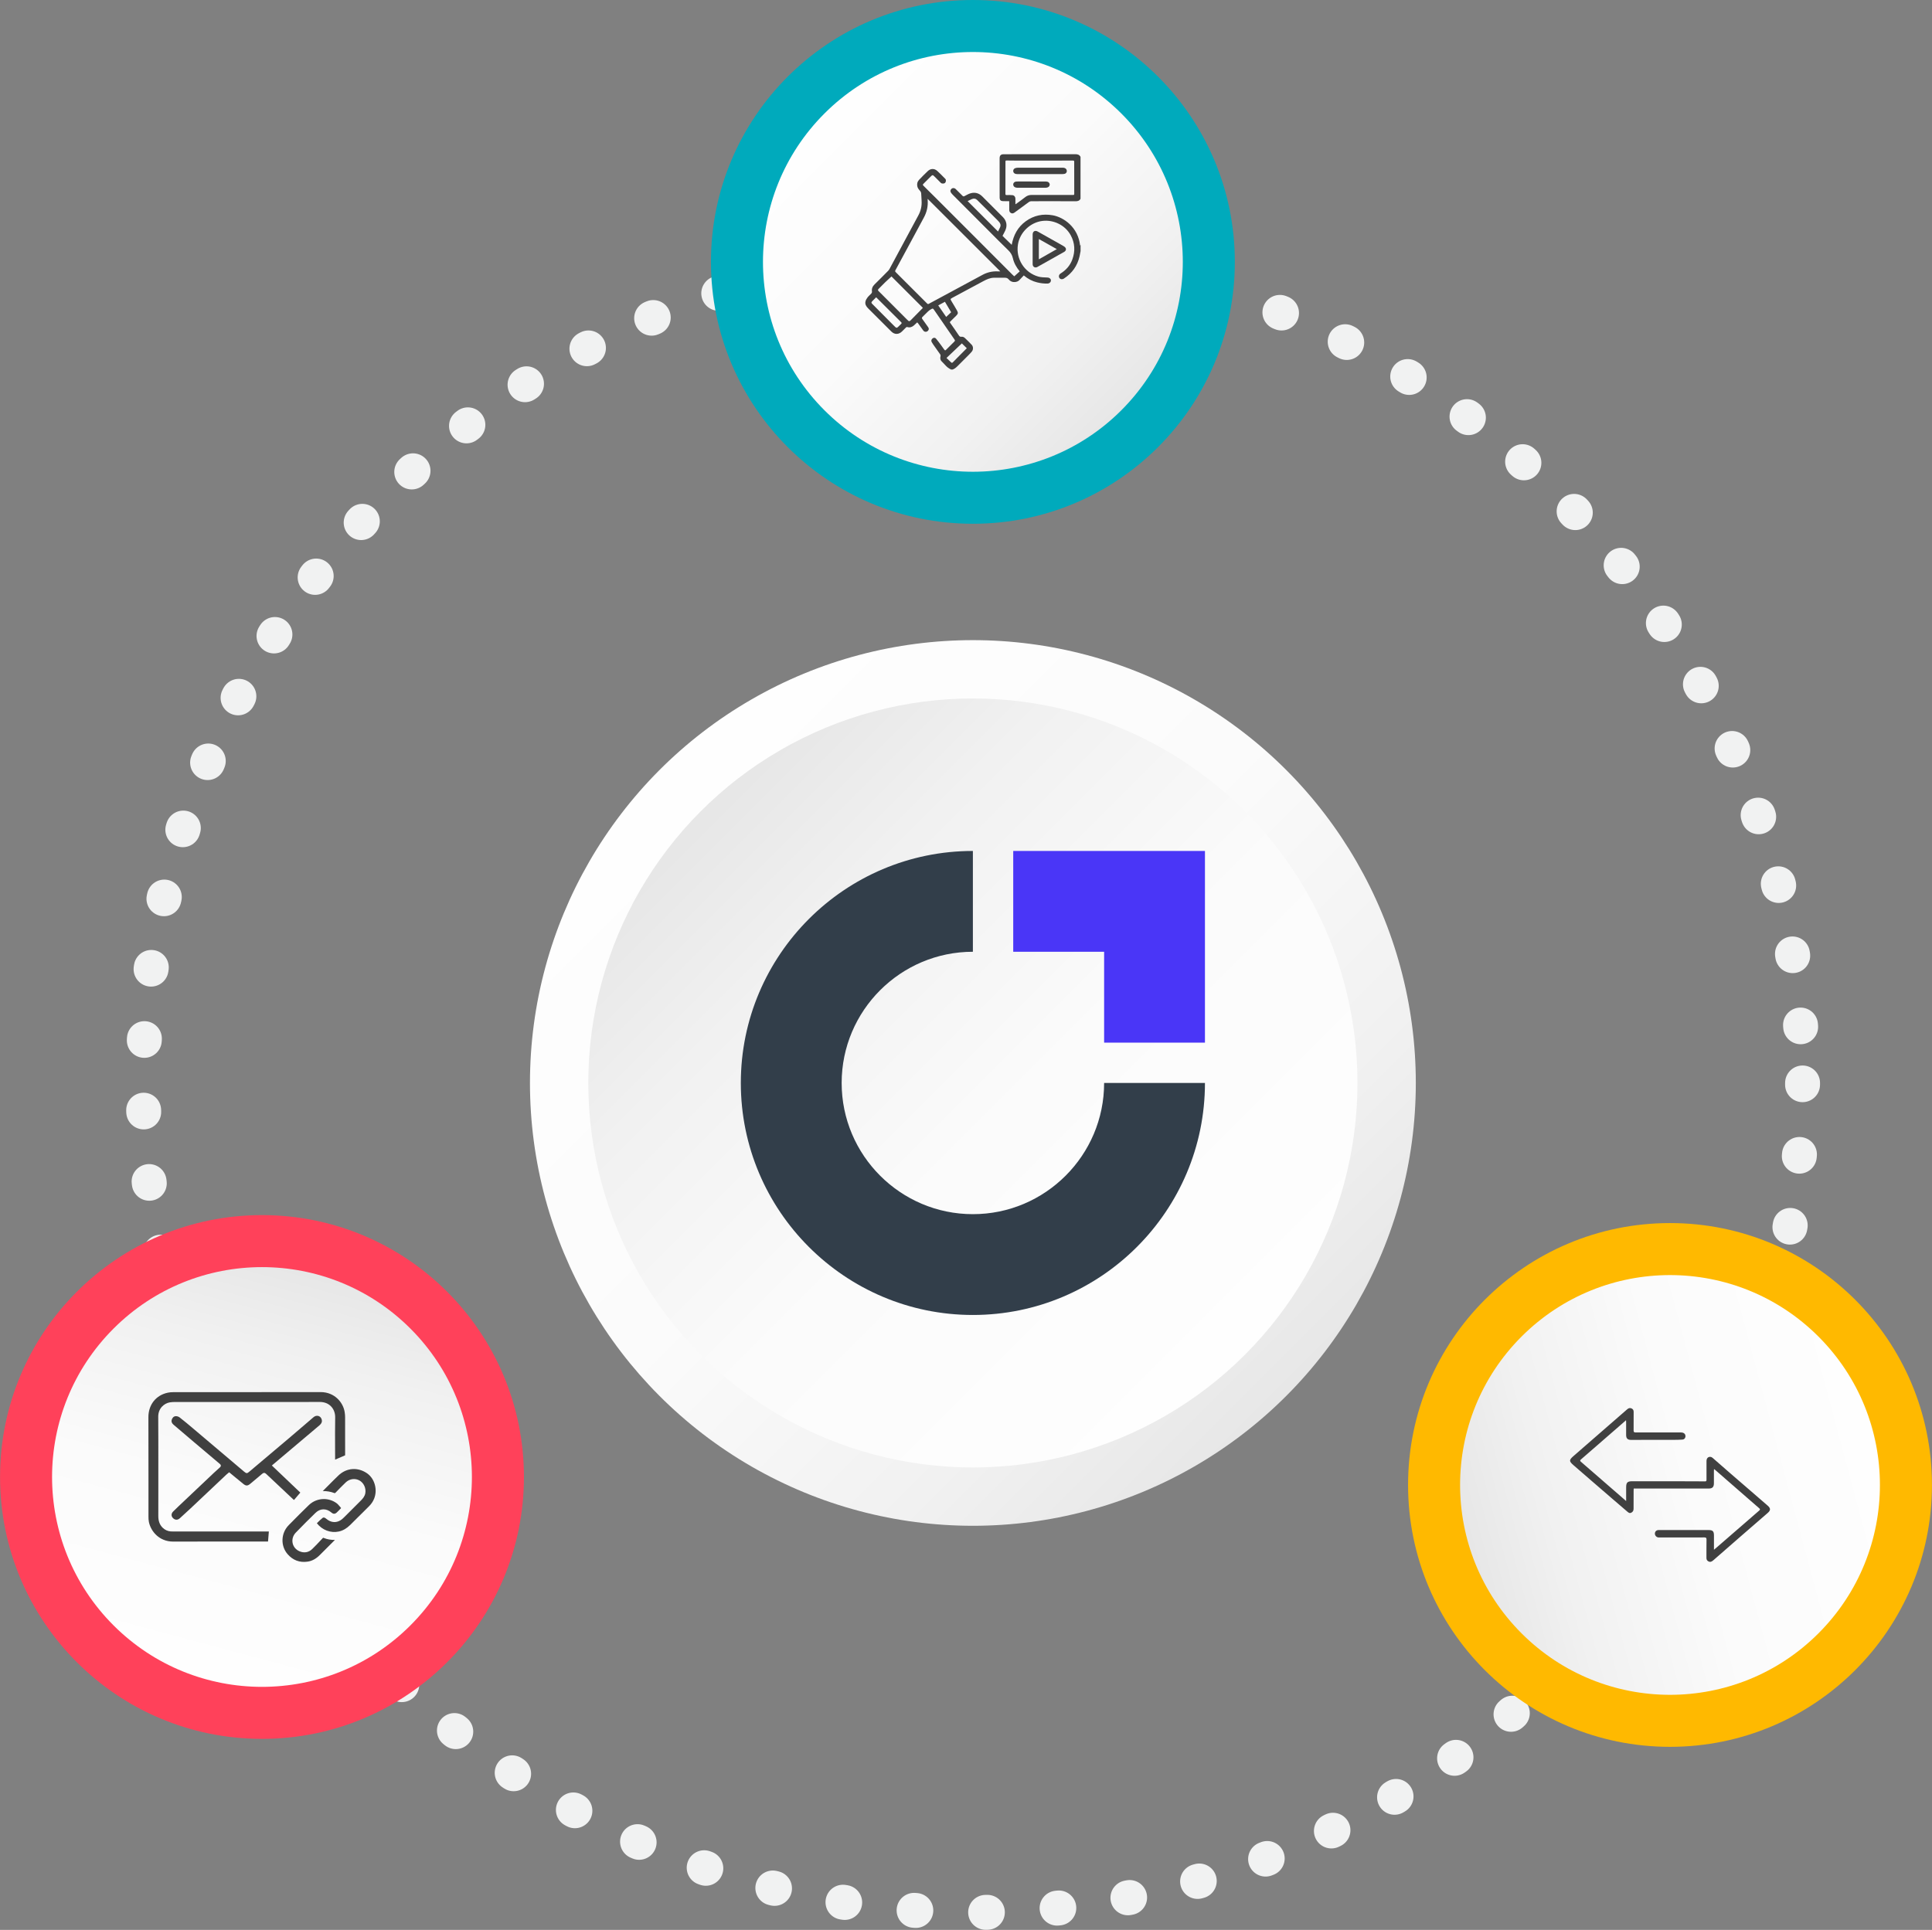 <?xml version="1.0" encoding="UTF-8"?>
<svg id="Layer_1" data-name="Layer 1" xmlns="http://www.w3.org/2000/svg" xmlns:xlink="http://www.w3.org/1999/xlink" viewBox="0 0 1106.35 1105.4">
  <rect x="0" y="0" width="1106.35" height="1105.4" fill="#808080" stroke="none"/>
  <defs>
    <style>
      .cls-1 {
        fill: url(#linear-gradient-2);
      }

      .cls-2 {
        fill: #00aabc;
      }

      .cls-3 {
        fill: none;
        stroke: #f1f2f2;
        stroke-dasharray: 0 0 1 40;
        stroke-linecap: round;
        stroke-linejoin: round;
        stroke-width: 20px;
      }

      .cls-4 {
        fill: #323e4a;
      }

      .cls-5 {
        fill: #ff415a;
      }

      .cls-6 {
        fill: url(#linear-gradient-5);
      }

      .cls-7 {
        fill: #ffb900;
      }

      .cls-8 {
        fill: #4a36f7;
      }

      .cls-9 {
        fill: url(#linear-gradient-3);
      }

      .cls-10 {
        fill: url(#linear-gradient);
      }

      .cls-11 {
        fill: #404040;
      }

      .cls-12 {
        fill: url(#linear-gradient-4);
      }
    </style>
    <linearGradient id="linear-gradient" x1="380.15" y1="443.33" x2="735.37" y2="798.55" gradientUnits="userSpaceOnUse">
      <stop offset="0" stop-color="#fefefe"/>
      <stop offset=".45" stop-color="#fbfbfb"/>
      <stop offset=".79" stop-color="#f1f1f1"/>
      <stop offset="1" stop-color="#e7e7e7"/>
    </linearGradient>
    <linearGradient id="linear-gradient-2" x1="713.28" y1="776.46" x2="405.49" y2="468.67" xlink:href="#linear-gradient"/>
    <linearGradient id="linear-gradient-3" x1="473.25" y1="66.13" x2="641.6" y2="234.48" gradientTransform="translate(269.24 -350.01) rotate(45)" xlink:href="#linear-gradient"/>
    <linearGradient id="linear-gradient-4" x1="4898.58" y1="4918.35" x2="5066.93" y2="5086.7" gradientTransform="translate(-5971.31 4364) rotate(-75)" xlink:href="#linear-gradient"/>
    <linearGradient id="linear-gradient-5" x1="-1516.23" y1="6324.69" x2="-1347.88" y2="6493.04" gradientTransform="translate(1231.43 7411.47) rotate(165)" xlink:href="#linear-gradient"/>
  </defs>
  <circle class="cls-3" cx="557.12" cy="620.3" r="475.11"/>
  <circle class="cls-2" cx="557.12" cy="150" r="150"/>
  <circle class="cls-10" cx="557.12" cy="620.3" r="253.64"/>
  <circle class="cls-1" cx="557.12" cy="620.3" r="220.23"/>
  <circle class="cls-9" cx="557.12" cy="150" r="120.21" transform="translate(57.11 437.88) rotate(-45)"/>
  <circle class="cls-5" cx="150.03" cy="845.99" r="150"/>
  <circle class="cls-12" cx="150.03" cy="845.99" r="120.21" transform="translate(-554.27 353.87) rotate(-45)"/>
  <circle class="cls-7" cx="956.32" cy="850.55" r="150"/>
  <circle class="cls-6" cx="956.32" cy="850.55" r="120.21" transform="translate(-321.33 925.34) rotate(-45)"/>
  <g>
    <path class="cls-4" d="m557.12,753.19c-73.28,0-132.89-59.62-132.89-132.89s59.62-132.89,132.89-132.89v57.74c-41.44,0-75.15,33.71-75.15,75.15s33.72,75.15,75.15,75.15,75.15-33.72,75.15-75.15h57.74c0,73.28-59.61,132.89-132.89,132.89Z"/>
    <polygon class="cls-8" points="690.01 597.2 632.27 597.2 632.27 545.15 580.22 545.15 580.22 487.41 690.01 487.41 690.01 597.2"/>
  </g>
  <g>
    <path class="cls-11" d="m618.75,143.98c-.18.94-.33,1.88-.54,2.81-1.25,5.47-4.26,9.71-8.96,12.76-.94.61-2.06.46-2.57-.32-.57-.86-.31-1.97.68-2.59,3.08-1.92,5.39-4.5,6.66-7.91,1.79-4.79,1.56-9.51-.9-14.01-3.12-5.73-9.7-8.96-16.18-8.18-6.98.85-12.91,6.56-14.02,13.48-1.33,8.25,3.73,16.17,11.67,18.4,1.66.47,3.33.45,5.02.53.4.02.84.06,1.19.23.82.39,1.14,1.08.96,1.84-.17.73-.94,1.36-1.76,1.39-2.04.08-4.05-.18-6.04-.66-2.82-.68-5.32-1.99-7.69-3.99-.83.89-1.67,1.82-2.55,2.7-.7.7-1.57,1.02-2.58,1.09-1.48.11-2.65-.44-3.55-1.54-.55-.66-1.17-.92-2.01-.92-2.15.01-4.29-.06-6.44-.01-2.23.05-4.2.97-6.12,2-5.83,3.12-11.65,6.25-17.47,9.38-1.44.78-1.44.79-.59,2.21,1.01,1.71,2.06,3.39,3.03,5.12.78,1.41.67,1.93-.46,3.08-1.09,1.11-2.19,2.2-3.32,3.27-.29.28-.33.46-.1.8,1.67,2.37,3.35,4.73,4.95,7.15.41.61.77.89,1.5.8.76-.09,1.45.2,2,.73,1.29,1.26,2.6,2.49,3.83,3.81,1.04,1.11,1.04,2.84.06,4.01-.63.75-1.32,1.45-2.01,2.15-1.72,1.74-3.45,3.46-5.18,5.19-1.11,1.11-2.17,2.29-3.68,2.88h-1.1c-.04-.06-.06-.14-.11-.17-2.21-.94-3.47-2.97-5.14-4.52-.84-.78-.93-1.88-.64-3,.07-.28.02-.68-.13-.91-1.34-1.93-2.71-3.84-4.07-5.76-.31-.45-.61-.91-.87-1.39-.4-.75-.18-1.55.54-2.1.63-.48,1.41-.49,1.97.17,1.01,1.2,1.93,2.48,2.87,3.74.61.82,1.18,1.68,1.8,2.5.45.61.63.58,1.16.04,1.52-1.54,3.05-3.09,4.61-4.59.42-.41.49-.67.14-1.17-3.83-5.53-7.65-11.08-11.46-16.63-.92-1.34-.92-1.38-2.35-.53-.58.35-1.11.8-1.6,1.27-.99.94-1.92,1.95-2.92,2.89-.45.42-.45.76-.11,1.23,1.13,1.55,2.25,3.11,3.34,4.68.52.74.46,1.39-.07,2-.75.86-2.01.85-2.73-.09-.99-1.31-1.92-2.67-2.88-4-.17-.23-.38-.44-.59-.68-.69.64-1.3,1.25-1.95,1.81-1.12.93-2.37,1.32-3.82.85-.15-.05-.43.05-.56.17-.81.77-1.58,1.58-2.38,2.37-1.73,1.71-4.15,2.01-6.13.03-2.63-2.63-5.27-5.26-7.9-7.89-1.79-1.79-3.58-3.59-5.38-5.37-1.11-1.1-1.89-2.37-1.51-3.97.2-.83.68-1.63,1.21-2.32.64-.83,1.48-1.49,2.18-2.27.21-.24.38-.65.34-.95-.27-1.68.25-3.01,1.47-4.2,2.65-2.58,5.24-5.22,7.84-7.85.36-.37.64-.83.88-1.29,4.09-7.59,8.17-15.18,12.25-22.77,1.35-2.51,2.69-5.02,4.06-7.53,1.46-2.67,2.12-5.51,1.9-8.56-.1-1.41-.11-2.83-.24-4.24-.04-.43-.25-.92-.54-1.24-.74-.82-1.47-1.6-1.68-2.76-.25-1.38.03-2.62.98-3.62,1.64-1.72,3.31-3.41,5.03-5.05,1.63-1.55,3.78-1.59,5.44-.08,1.6,1.46,3.1,3.03,4.63,4.57.48.48.38,1.71-.13,2.21-.57.58-1.85.63-2.45.06-1.18-1.14-2.34-2.31-3.49-3.49-1.16-1.18-1.27-1.2-2.44-.04-1.36,1.35-2.7,2.73-4.06,4.07-.39.38-.42.67,0,1.07,2.38,2.34,4.74,4.69,7.1,7.04,8.06,8.05,16.12,16.11,24.17,24.17,6.53,6.54,13.06,13.1,19.59,19.64.39.39.81.74,1.16,1.06,1.07-.96,2.1-1.9,3.14-2.83-1.94-2.34-3.31-4.8-3.94-7.55-.42-1.85-1.28-3.24-2.62-4.54-3.76-3.63-7.43-7.36-11.12-11.06-6.89-6.9-13.78-13.8-20.66-20.71-.38-.39-.75-.8-1.05-1.26-.52-.79-.38-1.54.33-2.21.53-.5,1.51-.52,2.15-.04.23.18.43.41.64.61,1.19,1.17,2.38,2.34,3.55,3.52.35.35.66.33,1.09.12,1.16-.59,2.29-1.29,3.53-1.63,2.49-.69,4.76-.06,6.61,1.78,2.98,2.96,5.94,5.94,8.9,8.92.98.99,1.98,1.96,2.95,2.95,2.17,2.22,2.63,5.01,1.3,7.81-.46.96-.97,1.9-1.52,2.96,1.71,1.67,3.43,3.35,5.26,5.13,1.01-5.57,3.47-10.22,8.11-13.56,4.64-3.34,9.8-4.36,15.34-3.38,6.23,1.1,14.61,6.74,15.72,17.42.11-.2.18-.34.26-.47,0,1.23,0,2.47,0,3.7Zm-45.91,11.48c-13.93-13.91-27.77-27.73-41.62-41.56,0,.19-.01.4,0,.59.3,3.63-.47,7.01-2.22,10.21-2.71,4.94-5.34,9.91-8.01,14.87-2.72,5.06-5.45,10.12-8.2,15.16-.26.47-.26.75.11,1.12,1.51,1.49,3,3.01,4.5,4.51,4.53,4.54,9.07,9.08,13.62,13.6.14.14.51.24.66.16,2.24-1.18,4.46-2.39,6.69-3.6,8.09-4.36,16.18-8.71,24.26-13.08,2.7-1.46,5.56-2.12,8.62-2,.51.02,1.03,0,1.6,0Zm-62.34,2.88c-1.26,1.17-2.44,2.21-3.57,3.31-1.29,1.25-2.55,2.55-3.82,3.83-.43.44-.45.82.03,1.27.86.82,1.68,1.68,2.52,2.52,4.58,4.59,9.15,9.19,13.74,13.77,1.24,1.24,1.31,1.21,2.54-.04,2.14-2.18,4.28-4.36,6.55-6.66-6-6-12.05-12.06-17.98-17.99Zm43.61-43.15c5.84,5.84,11.56,11.57,17.42,17.42.48-1,.87-1.77,1.22-2.55.46-1.04.13-1.97-.51-2.81-.29-.38-.63-.72-.97-1.06-1.9-1.91-3.8-3.81-5.71-5.71-1.99-1.98-3.97-3.97-5.99-5.92-.89-.86-1.97-1-3.11-.5-.73.32-1.43.69-2.35,1.13Zm-52.39,55.1c-.71.71-1.43,1.4-2.12,2.12-.78.82-.76,1,0,1.79.06.07.13.13.2.19,3.9,3.92,7.79,7.83,11.69,11.75.39.39.76.79,1.17,1.16.64.56.9.58,1.54.02.58-.51,1.12-1.07,1.67-1.62.61-.62.62-.7,0-1.32-4.67-4.66-9.34-9.31-14.14-14.09Zm40.28,34.75c.97.92,1.81,1.72,2.65,2.52.38.37.69.29,1.04-.08.86-.91,1.76-1.79,2.64-2.69,1.77-1.78,3.53-3.55,5.3-5.33-1-.99-2-1.97-2.83-2.77-2.88,2.73-5.8,5.5-8.8,8.35Zm2.67-26.19c-1.22-2.06-2.39-4.02-3.56-6-1.36.74-2.6,1.41-3.83,2.08,1.56,2.27,3.08,4.47,4.55,6.6,1.02-.96,1.94-1.83,2.84-2.68Z"/>
    <path class="cls-11" d="m618.75,113.84c-.64,1.25-1.68,1.45-3,1.44-8.42-.06-16.84-.04-25.27-.02-.44,0-.94.19-1.29.45-2.72,1.96-5.4,3.98-8.11,5.95-.57.42-1.2.77-1.97.45-.81-.34-1.16-.97-1.16-1.84,0-1.46-.01-2.92-.02-4.38,0-.18,0-.36,0-.65-.45,0-.85,0-1.25,0-.8,0-1.6,0-2.4-.03-1.23-.05-1.82-.66-1.84-1.91-.02-1.83-.01-3.65-.01-5.48,0-5.71,0-11.41,0-17.12,0-1.67.68-2.35,2.37-2.35,13.65,0,27.3.01,40.95-.03,1.35,0,2.37.29,3,1.53v23.98Zm-37.27,3.16c.26-.16.42-.23.56-.34,1.67-1.23,3.39-2.41,5-3.71,1.13-.91,2.31-1.3,3.76-1.29,7.87.04,15.75.01,23.62.02.47,0,.75-.03.74-.65-.03-6.12-.03-12.23-.02-18.35,0-.53-.13-.71-.68-.71-10.68.02-21.36.02-32.04.02-2.01,0-4.02-.01-6.02-.06-.53-.01-.63.16-.63.67.01,6.14.01,12.28-.02,18.42,0,.56.17.71.7.7,1.09-.02,2.19-.04,3.28.06,1.06.1,1.74.96,1.74,2.02,0,1.03,0,2.05,0,3.21Z"/>
    <path class="cls-11" d="m591.34,142.61c0-2.76,0-5.52,0-8.28,0-1.83,1.35-2.59,2.94-1.69,4.76,2.69,9.53,5.36,14.3,8.05.36.2.71.41,1.03.66,1.14.91,1.07,2.14-.19,2.91-.95.58-1.95,1.09-2.92,1.64-4.15,2.34-8.3,4.68-12.45,7.01-1.32.74-2.7-.06-2.71-1.59-.02-2.9,0-5.8,0-8.7Zm3.55,5.92c3.48-1.98,6.82-3.87,10.28-5.84-3.52-1.98-6.86-3.85-10.28-5.78v11.62Z"/>
    <path class="cls-11" d="m595.45,99.72c-4.2,0-8.4,0-12.6,0-.41,0-.82-.03-1.22-.11-.83-.18-1.36-.79-1.41-1.55-.05-.82.38-1.5,1.22-1.77.45-.15.94-.22,1.41-.22,8.58-.01,17.16-.01,25.74,0,.96,0,1.82.24,2.2,1.28.36.98-.17,2-1.18,2.23-.46.1-.95.14-1.42.14-4.24.01-8.49,0-12.73,0Z"/>
    <path class="cls-11" d="m590.69,103.96c2.8,0,5.61-.02,8.41.02.47,0,1.03.16,1.38.45,1.04.85.75,2.39-.51,2.88-.35.14-.75.22-1.13.22-5.45.01-10.9.01-16.35,0-.38,0-.77-.08-1.13-.22-.82-.33-1.24-1.07-1.13-1.9.09-.73.76-1.33,1.62-1.42.5-.05,1-.06,1.5-.06,2.44,0,4.88,0,7.32,0v.03Z"/>
  </g>
  <g>
    <path class="cls-11" d="m93.17,875.08c-1.7-1.67-2.52-3.86-2.51-6.71.02-5.18.02-10.36.01-15.54v-2.43c0-3.49,0-6.99,0-10.48,0-9.31.01-18.95-.06-28.42-.04-4.87,3.42-7.7,6.65-8.26,1.12-.2,2.25-.21,3.41-.21,17.03,0,34.06,0,51.1,0h10.22c2.17,0,4.34,0,6.51,0,4.79,0,9.73.02,14.6-.02,2.58,0,4.78.83,6.38,2.44,1.63,1.64,2.5,3.93,2.46,6.45-.1,5.7-.08,11.5-.06,17.11,0,2.35.02,4.69.02,7.04l5.73-2.47v-4.72c0-5.72,0-11.44-.01-17.15,0-.88-.08-1.84-.24-2.86-.89-5.72-5.91-11.49-13.77-11.49h-.04c-18.11.04-36.51.04-54.32.04-4.6,0-9.21,0-13.81,0-5.35,0-10.69,0-16.04,0-1.26,0-2.35.1-3.33.31-6.77,1.41-11.12,6.93-11.09,14.07.05,12.33.04,24.86.04,36.98,0,6.63,0,13.26,0,19.89,0,1.04.03,2.15.25,3.16,1.15,5.39,5.96,11.18,13.83,11.18h.07c11.5-.05,23.19-.05,34.49-.04,6.61,0,13.22,0,19.83,0h0s0-.02,0-.04c.15-1.6.27-3.2.4-4.89l.06-.8h-54.38c-.58,0-1.24,0-1.89-.06-1.75-.17-3.26-.87-4.49-2.07Z"/>
    <path class="cls-11" d="m184.31,813.38c-.22-1.13-.89-1.97-1.84-2.3-.97-.34-2.05-.09-2.95.67-1.81,1.55-3.62,3.1-5.42,4.65-2.8,2.41-5.6,4.81-8.42,7.2-4.77,4.04-9.55,8.07-14.33,12.1-2.87,2.42-5.73,4.83-8.59,7.25-1.28,1.08-1.62,1.08-2.9.03l-.28-.23-8.04-6.81c-7.04-5.96-14.07-11.92-21.11-17.87-2.3-1.94-4.9-4.15-7.53-6.18-.56-.44-1.4-.73-2.08-.74h-.03c-1.42,0-2.09,1.04-2.41,1.93-.38,1.08-.08,2.03.94,2.91,3.92,3.37,7.87,6.72,11.81,10.06,4.92,4.17,9.85,8.33,14.79,12.49.13.11.54.45.54.96,0,.46-.3.79-.57,1.02-1.13.99-2.28,2.03-3.4,3.09-5.05,4.77-10.1,9.55-15.14,14.33l-2.06,1.95c-2.03,1.91-4.12,3.88-6.13,5.87-1.15,1.13-1.21,2.63-.15,3.72,1.2,1.24,2.68,1.3,3.96.16,2.13-1.91,4.18-3.79,6.09-5.59,4.07-3.83,8.13-7.67,12.2-11.51l8.35-7.89c.28-.26.58-.51.87-.74l.76-.62.4.33c.79.65,1.57,1.3,2.34,1.94,1.85,1.54,3.59,2.99,5.41,4.43,1.5,1.19,2.42,1.16,3.97-.14l1.74-1.45c1.67-1.4,3.35-2.79,5-4.21.84-.73,1.54-.72,2.33.04,4.1,3.89,8.22,7.75,12.34,11.61l2.91,2.73c.19.18.38.34.63.56l.04.04,3.63-4.24-16.3-15.52,20.17-17.03c.76-.64,1.52-1.27,2.27-1.91,1.65-1.38,3.29-2.76,4.91-4.16,1.06-.92,1.48-1.88,1.28-2.94Z"/>
    <path class="cls-11" d="m184.83,880.98l-.87.93c-1.67,1.79-3.4,3.64-5.2,5.37-2.04,1.96-4.64,2.4-7.32,1.23-2.04-.89-3.46-2.61-3.88-4.71-.42-2.13.24-4.3,1.82-5.95,3.9-4.07,7.89-8,11.29-11.31,2.7-2.63,6.2-2.69,9.15-.16,1.08.92,2.06.89,3.08-.1l.09-.09c.76-.74,1.55-1.5,2.26-2.3,0-.02.02-.12.02-.19-.16-.19-.33-.39-.49-.58-.66-.79-1.34-1.62-2.13-2.18-2.17-1.55-4.7-2.31-7.21-2.31-3.11,0-6.21,1.17-8.58,3.45-3.75,3.6-7.46,7.37-11.05,11.01l-.48.49c-4.51,4.58-4.78,11.9-.6,16.66,3.06,3.49,6.92,4.91,11.46,4.23,2.5-.37,4.78-1.61,6.95-3.78l8.39-8.39c.09-.09.18-.18.27-.26-2.24.06-4.42-.33-6.53-1.17-.23-.09-.24-.1-.44.11Z"/>
    <path class="cls-11" d="m210.22,843.9c-5.34-3.7-11.8-3.21-16.45,1.25-1.92,1.84-3.83,3.76-5.67,5.62-1.07,1.08-2.14,2.16-3.22,3.23-.01.01-.03.02-.04.04,2.27-.01,4.44.33,6.45,1.1.44.17.57.13.96-.28,1.79-1.85,3.72-3.84,5.74-5.77,2.15-2.06,5.29-2.51,7.82-1.12,2.47,1.36,3.87,4.33,3.4,7.24-.31,1.88-1.49,3.2-2.57,4.29-3.2,3.21-6.41,6.42-9.63,9.61-.58.58-1.23,1.18-1.97,1.65-2.64,1.66-5.63,1.36-8.2-.83-1.32-1.12-1.92-.64-2.12-.48-.91.72-1.77,1.55-2.59,2.36-.23.22-.45.44-.68.66,3.04,3.94,7.95,5.79,12.65,4.74,2.31-.52,4.42-1.75,6.46-3.76,1.47-1.45,2.93-2.91,4.39-4.37,2.1-2.09,4.19-4.19,6.31-6.26,1.33-1.31,2.3-2.73,2.96-4.35,2.11-5.15.35-11.54-3.99-14.55Z"/>
  </g>
  <path class="cls-11" d="m981.46,887.69c.93-.78,1.61-1.35,2.27-1.93,7.89-6.85,15.76-13.72,23.67-20.55.8-.69.31-1.03-.16-1.45-2.3-2.02-4.62-4.02-6.92-6.02-6.06-5.28-12.12-10.57-18.19-15.85-.15-.13-.31-.24-.6-.46-.03.45-.07.77-.07,1.09,0,2.37,0,4.74,0,7.12,0,2.07-.89,2.96-2.91,2.96-13.89,0-27.78,0-41.67,0-.41,0-.82,0-1.34,0-.02.44-.06.8-.06,1.17,0,3.06-.01,6.12-.02,9.18,0,.38-.01.76,0,1.13.02,1.05-.33,1.86-1.32,2.36-.99.5-1.65-.08-2.3-.64-2.83-2.4-5.64-4.83-8.45-7.25-4.09-3.52-8.17-7.05-12.25-10.58-3.33-2.88-6.64-5.77-9.97-8.64-2.77-2.38-2.75-3.05-.03-5.41,10.04-8.73,20.06-17.47,30.09-26.21.28-.25.57-.5.87-.73.72-.54,1.48-.63,2.31-.21.81.41,1.09,1.06,1.09,1.93-.01,3.54.03,7.08-.02,10.62-.01.93.27,1.15,1.16,1.15,8.59-.03,17.19-.02,25.78,0,.5,0,1.04.05,1.5.23.91.35,1.41,1.31,1.24,2.26-.17.96-.8,1.55-1.75,1.61-1.47.1-2.95.13-4.43.14-8.35.02-16.71.02-25.06.03-1.85,0-2.71-.86-2.72-2.71-.01-2.44,0-4.88,0-7.32,0-.33-.03-.66-.06-1.24-.55.49-.94.84-1.34,1.19-8.16,7.11-16.33,14.22-24.5,21.31-.59.51-.55.81,0,1.29,8.08,7,16.14,14.01,24.21,21.03.51.44,1.01.89,1.7,1.5,0-.51,0-.8,0-1.09,0-2.27,0-4.54,0-6.81,0-2.72.75-3.47,3.49-3.46,11.59,0,23.17.02,34.76.03,2.27,0,4.54,0,6.81.05.7.02.96-.16.95-.92-.04-3.57-.03-7.15,0-10.73,0-1.62.98-2.59,2.41-2.37.44.07.88.36,1.23.67,3.2,2.77,6.36,5.57,9.55,8.34,7.27,6.3,14.55,12.59,21.83,18.88,1.79,1.55,1.77,2.71.03,4.21-5.33,4.6-10.65,9.22-15.96,13.85-5.03,4.38-10.04,8.77-15.07,13.16-.21.18-.42.35-.65.51-.69.49-1.42.68-2.22.25-.8-.42-1.19-1.04-1.18-1.99.03-3.51-.03-7.01.04-10.52.02-1.04-.32-1.24-1.28-1.24-8.46.03-16.91.02-25.37.02-.31,0-.62.02-.93-.01-1.15-.14-2.01-1.13-1.98-2.26.03-1.12.85-1.95,2.08-1.98,1.65-.04,3.3,0,4.95,0,7.87,0,15.75,0,23.62,0,2.51,0,3.17.66,3.17,3.18,0,2.6,0,5.21,0,8.14Z"/>
</svg>